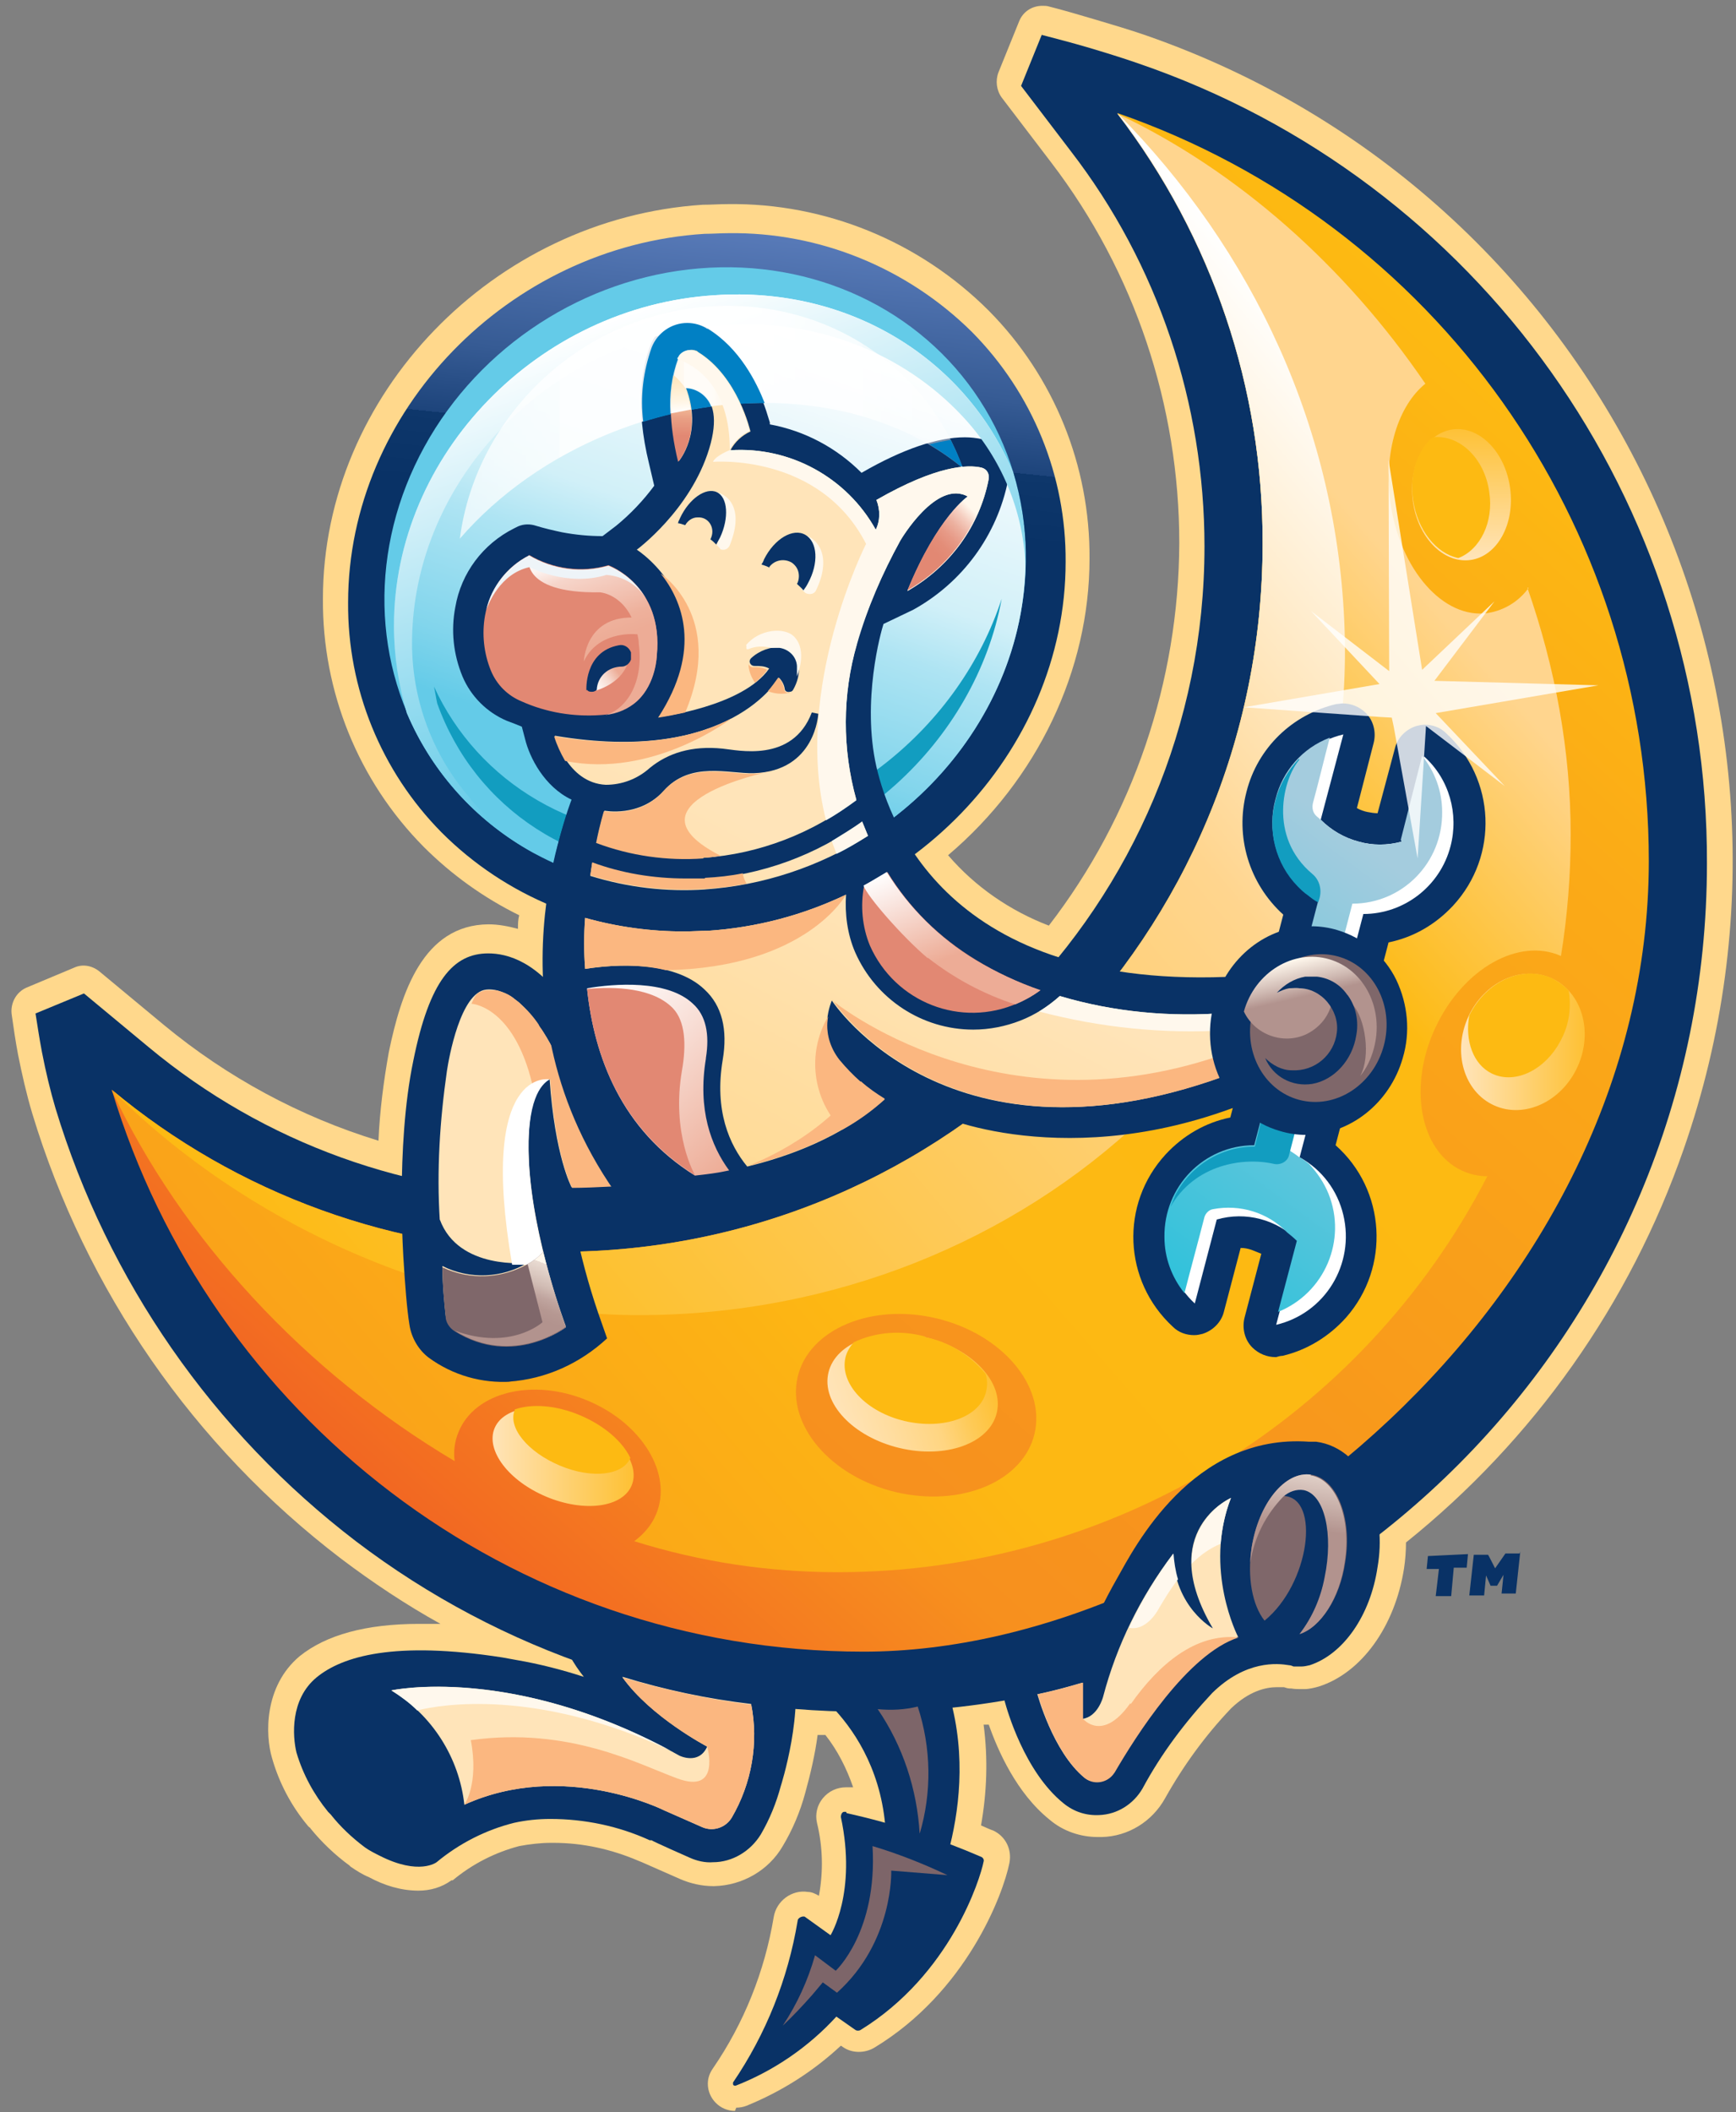 <?xml version="1.0" encoding="UTF-8"?>
<svg id="Layer_1" xmlns="http://www.w3.org/2000/svg" xmlns:xlink="http://www.w3.org/1999/xlink" version="1.1" viewBox="0 0 268.8 327">
  <rect x="0" y="0" width="268.8" height="327" fill="#808080" stroke="none"/>
  <!-- Generator: Adobe Illustrator 29.0.1, SVG Export Plug-In . SVG Version: 2.1.0 Build 192)  -->
  <defs>
    <style>
      .st0 {
        fill: #fbb780;
      }

      .st1 {
        fill: #129dc0;
      }

      .st2 {
        fill: url(#linear-gradient2);
      }

      .st3 {
        fill: url(#linear-gradient1);
      }

      .st4 {
        fill: url(#linear-gradient9);
      }

      .st5 {
        fill: url(#linear-gradient3);
      }

      .st6 {
        fill: url(#linear-gradient6);
      }

      .st7 {
        fill: url(#linear-gradient8);
      }

      .st8 {
        fill: url(#linear-gradient7);
      }

      .st9 {
        fill: url(#linear-gradient5);
      }

      .st10 {
        fill: url(#linear-gradient4);
      }

      .st11 {
        fill: #7d6569;
      }

      .st12 {
        fill: url(#linear-gradient18);
      }

      .st13 {
        fill: url(#linear-gradient13);
      }

      .st14 {
        fill: url(#linear-gradient12);
      }

      .st15 {
        fill: url(#linear-gradient15);
      }

      .st16 {
        fill: url(#linear-gradient16);
      }

      .st17 {
        fill: url(#linear-gradient11);
      }

      .st18 {
        fill: url(#linear-gradient10);
      }

      .st19 {
        fill: url(#linear-gradient17);
      }

      .st20 {
        fill: url(#linear-gradient14);
      }

      .st21 {
        fill: url(#linear-gradient19);
      }

      .st22 {
        fill: url(#linear-gradient23);
      }

      .st23 {
        fill: url(#linear-gradient22);
      }

      .st24 {
        fill: url(#linear-gradient24);
      }

      .st25 {
        fill: url(#linear-gradient25);
      }

      .st26 {
        fill: url(#linear-gradient21);
      }

      .st27 {
        fill: url(#linear-gradient20);
      }

      .st28 {
        fill: url(#linear-gradient27);
      }

      .st29 {
        fill: url(#linear-gradient26);
      }

      .st30 {
        fill: #7f676a;
      }

      .st31 {
        fill: #0180c4;
      }

      .st32 {
        fill: url(#linear-gradient);
      }

      .st33 {
        fill: #fff;
      }

      .st34 {
        fill: #e28873;
      }

      .st35 {
        fill: #fdba12;
      }

      .st36 {
        fill: url(#linear-gradient28);
        isolation: isolate;
        opacity: .8;
      }

      .st37 {
        fill: #093266;
      }

      .st38 {
        fill: #ffe4b9;
      }

      .st39 {
        fill: #eef4f8;
      }

      .st40 {
        fill: #fff8ed;
      }

      .st41 {
        fill: #ffd88c;
      }

      .st42 {
        fill: #64cbe8;
      }

      .st43 {
        fill: #edac96;
      }
    </style>
    <linearGradient id="linear-gradient" x1="77.7" y1="618.1" x2="78.7" y2="622.2" gradientTransform="translate(0 722) scale(1 -1)" gradientUnits="userSpaceOnUse">
      <stop offset="0" stop-color="#fff"/>
      <stop offset=".1" stop-color="#fdf5f2"/>
      <stop offset=".4" stop-color="#f7dad0"/>
      <stop offset=".7" stop-color="#edae98"/>
      <stop offset=".7" stop-color="#edac96"/>
    </linearGradient>
    <linearGradient id="linear-gradient1" x1="-42.1" y1="844.8" x2="-44" y2="853.7" gradientTransform="translate(-301.7 1145.9) rotate(36.3) scale(1.1 -1.2) skewX(-14.3)" gradientUnits="userSpaceOnUse">
      <stop offset="0" stop-color="#ffe4b9"/>
      <stop offset=".2" stop-color="#ffedd2"/>
      <stop offset=".5" stop-color="#fff7eb"/>
      <stop offset=".8" stop-color="#fffdfa"/>
      <stop offset="1" stop-color="#fff"/>
    </linearGradient>
    <linearGradient id="linear-gradient2" x1="59.4" y1="442.9" x2="58" y2="458.2" gradientTransform="translate(0 722) scale(1 -1)" gradientUnits="userSpaceOnUse">
      <stop offset=".6" stop-color="#b2938e"/>
      <stop offset=".9" stop-color="#f5ebe1"/>
      <stop offset="1" stop-color="#fff8ed"/>
    </linearGradient>
    <linearGradient id="linear-gradient3" x1="103.7" y1="577.7" x2="115.1" y2="686.1" gradientTransform="translate(0 722) scale(1 -1)" gradientUnits="userSpaceOnUse">
      <stop offset=".6" stop-color="#093266"/>
      <stop offset=".7" stop-color="#0e376b"/>
      <stop offset=".7" stop-color="#1d447b"/>
      <stop offset=".8" stop-color="#365b94"/>
      <stop offset="1" stop-color="#587ab8"/>
      <stop offset="1" stop-color="#6283c2"/>
    </linearGradient>
    <linearGradient id="linear-gradient4" x1="94.4" y1="585.3" x2="125.5" y2="675.4" gradientTransform="translate(0 722) scale(1 -1)" gradientUnits="userSpaceOnUse">
      <stop offset=".2" stop-color="#64cbe8"/>
      <stop offset=".3" stop-color="#82d5ec"/>
      <stop offset=".5" stop-color="#aee4f3"/>
      <stop offset=".6" stop-color="#d1f0f8"/>
      <stop offset=".8" stop-color="#ebf8fc"/>
      <stop offset=".9" stop-color="#fafdfe"/>
      <stop offset="1" stop-color="#fff"/>
    </linearGradient>
    <linearGradient id="linear-gradient5" x1="74.1" y1="478.2" x2="237.4" y2="659.5" gradientTransform="translate(0 722) scale(1 -1)" gradientUnits="userSpaceOnUse">
      <stop offset="0" stop-color="#f26722"/>
      <stop offset=".2" stop-color="#f7901e"/>
      <stop offset=".4" stop-color="#f8971c"/>
      <stop offset=".8" stop-color="#fbaa17"/>
      <stop offset="1" stop-color="#fdba12"/>
    </linearGradient>
    <linearGradient id="linear-gradient6" x1="226.3" y1="560.7" x2="245.3" y2="560.7" gradientTransform="translate(-372.3 178.2) rotate(65.6) scale(1 -1)" gradientUnits="userSpaceOnUse">
      <stop offset="0" stop-color="#ffe4b9"/>
      <stop offset="1" stop-color="#fec135"/>
    </linearGradient>
    <linearGradient id="linear-gradient7" x1="226.2" y1="635.4" x2="226.5" y2="655.8" gradientTransform="translate(-84.9 685.6) rotate(7.7) scale(1 -1)" xlink:href="#linear-gradient6"/>
    <linearGradient id="linear-gradient8" x1="76.3" y1="496.6" x2="98.2" y2="496.6" gradientTransform="translate(-404.6 336.3) rotate(67.3) scale(1 -1)" xlink:href="#linear-gradient6"/>
    <linearGradient id="linear-gradient9" x1="44.8" y1="480.4" x2="219" y2="631.8" gradientTransform="translate(0 722) scale(1 -1)" gradientUnits="userSpaceOnUse">
      <stop offset="0" stop-color="#f7901e"/>
      <stop offset=".1" stop-color="#faa319"/>
      <stop offset=".3" stop-color="#fcb015"/>
      <stop offset=".4" stop-color="#fdb813"/>
      <stop offset=".8" stop-color="#fdba12"/>
      <stop offset="1" stop-color="#ffd58e"/>
    </linearGradient>
    <linearGradient id="linear-gradient10" x1="46.4" y1="518.6" x2="212.6" y2="658.1" gradientTransform="translate(0 722) scale(1 -1)" gradientUnits="userSpaceOnUse">
      <stop offset="0" stop-color="#fdba12"/>
      <stop offset=".1" stop-color="#fdbe23"/>
      <stop offset=".7" stop-color="#ffd58e"/>
      <stop offset="1" stop-color="#fff"/>
    </linearGradient>
    <linearGradient id="linear-gradient11" x1="129.6" y1="502.6" x2="152.8" y2="510.5" gradientTransform="translate(-384.3 196) rotate(76.5) scale(1 -1)" gradientUnits="userSpaceOnUse">
      <stop offset="0" stop-color="#ffe4b9"/>
      <stop offset=".1" stop-color="#ffe2b2"/>
      <stop offset=".3" stop-color="#ffdda0"/>
      <stop offset=".6" stop-color="#ffd581"/>
      <stop offset=".8" stop-color="#feca57"/>
      <stop offset="1" stop-color="#fec135"/>
    </linearGradient>
    <linearGradient id="linear-gradient12" x1="95.3" y1="673" x2="119.7" y2="602.2" gradientTransform="translate(0 722) scale(1 -1)" gradientUnits="userSpaceOnUse">
      <stop offset="0" stop-color="#fff"/>
      <stop offset=".9" stop-color="#64cbe8"/>
    </linearGradient>
    <linearGradient id="linear-gradient13" x1="71.1" y1="656.7" x2="149.1" y2="656.7" gradientTransform="translate(0 722) scale(1 -1)" gradientUnits="userSpaceOnUse">
      <stop offset="0" stop-color="#fff" stop-opacity=".6"/>
      <stop offset="0" stop-color="#fff" stop-opacity=".7"/>
      <stop offset=".2" stop-color="#fff" stop-opacity=".8"/>
      <stop offset=".2" stop-color="#fff" stop-opacity=".9"/>
      <stop offset=".3" stop-color="#fff" stop-opacity=".9"/>
      <stop offset=".5" stop-color="#fff" stop-opacity=".9"/>
      <stop offset=".6" stop-color="#fff" stop-opacity=".9"/>
      <stop offset=".7" stop-color="#fff" stop-opacity=".8"/>
      <stop offset=".8" stop-color="#fff" stop-opacity=".8"/>
      <stop offset=".8" stop-color="#fff" stop-opacity=".7"/>
      <stop offset=".9" stop-color="#fff" stop-opacity=".5"/>
      <stop offset="1" stop-color="#fff" stop-opacity=".4"/>
      <stop offset="1" stop-color="#fff" stop-opacity=".3"/>
    </linearGradient>
    <linearGradient id="linear-gradient14" x1="97" y1="515" x2="149.9" y2="614.4" gradientTransform="translate(0 722) scale(1 -1)" gradientUnits="userSpaceOnUse">
      <stop offset=".2" stop-color="#ffda92"/>
      <stop offset=".4" stop-color="#ffdd9f"/>
      <stop offset=".7" stop-color="#ffe4b9"/>
    </linearGradient>
    <linearGradient id="linear-gradient15" x1="103.8" y1="662.9" x2="114.6" y2="662.9" xlink:href="#linear-gradient13"/>
    <linearGradient id="linear-gradient16" x1="148.7" y1="649.6" y2="649.6" xlink:href="#linear-gradient13"/>
    <linearGradient id="linear-gradient17" x1="115.7" y1="543.6" x2="91.5" y2="569.6" gradientTransform="translate(0 722) scale(1 -1)" gradientUnits="userSpaceOnUse">
      <stop offset="0" stop-color="#edac96"/>
      <stop offset=".8" stop-color="#fcf1ee"/>
      <stop offset="1" stop-color="#fff"/>
    </linearGradient>
    <linearGradient id="linear-gradient18" x1="91.8" y1="615.8" x2="96.9" y2="619.4" xlink:href="#linear-gradient"/>
    <linearGradient id="linear-gradient19" x1="152.4" y1="564.5" x2="142.5" y2="589.1" gradientTransform="translate(0 722) scale(1 -1)" gradientUnits="userSpaceOnUse">
      <stop offset=".4" stop-color="#edac96"/>
      <stop offset=".9" stop-color="#fcf1ee"/>
      <stop offset="1" stop-color="#fff"/>
    </linearGradient>
    <linearGradient id="linear-gradient20" x1="97.7" y1="612.6" x2="88.8" y2="638.4" gradientTransform="translate(0 722) scale(1 -1)" gradientUnits="userSpaceOnUse">
      <stop offset=".4" stop-color="#edac96"/>
      <stop offset=".5" stop-color="#eeb19c"/>
      <stop offset=".6" stop-color="#f1bead"/>
      <stop offset=".8" stop-color="#f6d5ca"/>
      <stop offset=".9" stop-color="#fdf4f1"/>
      <stop offset="1" stop-color="#fff"/>
    </linearGradient>
    <linearGradient id="linear-gradient21" x1="200.2" y1="475.7" x2="204.1" y2="500" gradientTransform="translate(0 722) scale(1 -1)" gradientUnits="userSpaceOnUse">
      <stop offset=".4" stop-color="#b2938e"/>
      <stop offset=".9" stop-color="#f6ece2"/>
      <stop offset=".9" stop-color="#fff8ed"/>
    </linearGradient>
    <linearGradient id="linear-gradient22" x1="169.6" y1="519.3" x2="218.5" y2="585.7" gradientTransform="translate(0 722) scale(1 -1)" gradientUnits="userSpaceOnUse">
      <stop offset="0" stop-color="#1fc0da"/>
      <stop offset=".5" stop-color="#63c6dc"/>
      <stop offset="1" stop-color="#a4ccde"/>
    </linearGradient>
    <linearGradient id="linear-gradient23" x1="205.4" y1="554.2" x2="200.9" y2="573.6" gradientTransform="translate(0 722) scale(1 -1)" gradientUnits="userSpaceOnUse">
      <stop offset=".7" stop-color="#b2938e"/>
      <stop offset=".8" stop-color="#ceb8b1"/>
      <stop offset="1" stop-color="#fff8ed"/>
    </linearGradient>
    <linearGradient id="linear-gradient24" x1="105.3" y1="650.5" x2="105.6" y2="663.9" gradientTransform="translate(0 722) scale(1 -1)" gradientUnits="userSpaceOnUse">
      <stop offset=".3" stop-color="#e28873"/>
      <stop offset=".5" stop-color="#e99f84"/>
      <stop offset=".8" stop-color="#fcdab1"/>
      <stop offset=".8" stop-color="#ffe4b9"/>
    </linearGradient>
    <linearGradient id="linear-gradient25" x1="104.9" y1="664" x2="105.4" y2="658.1" gradientTransform="translate(0 722) scale(1 -1)" gradientUnits="userSpaceOnUse">
      <stop offset="0" stop-color="#ffe4b9"/>
      <stop offset=".2" stop-color="#ffe9c5"/>
      <stop offset=".7" stop-color="#fff5e4"/>
      <stop offset="1" stop-color="#fff"/>
    </linearGradient>
    <linearGradient id="linear-gradient26" x1="139.5" y1="631.6" x2="152" y2="644.1" gradientTransform="translate(0 722) scale(1 -1)" gradientUnits="userSpaceOnUse">
      <stop offset=".4" stop-color="#e28873"/>
      <stop offset=".5" stop-color="#e38d78"/>
      <stop offset=".6" stop-color="#e79a87"/>
      <stop offset=".7" stop-color="#ecb09f"/>
      <stop offset=".8" stop-color="#f5cfc1"/>
      <stop offset=".9" stop-color="#fff7ec"/>
      <stop offset=".9" stop-color="#fff8ed"/>
    </linearGradient>
    <linearGradient id="linear-gradient27" x1="77.7" y1="512.8" x2="83.7" y2="528.4" gradientTransform="translate(0 722) scale(1 -1)" gradientUnits="userSpaceOnUse">
      <stop offset=".4" stop-color="#b2938e"/>
      <stop offset=".5" stop-color="#b69892"/>
      <stop offset=".6" stop-color="#c0a59f"/>
      <stop offset=".7" stop-color="#d1bcb4"/>
      <stop offset=".9" stop-color="#e9dbd2"/>
      <stop offset=".9" stop-color="#fff8ed"/>
    </linearGradient>
    <linearGradient id="linear-gradient28" x1="257.2" y1="885.4" x2="282" y2="919.5" gradientTransform="translate(-215.6 957.7) rotate(10.2) scale(1 -1)" gradientUnits="userSpaceOnUse">
      <stop offset=".3" stop-color="#fff"/>
      <stop offset="1" stop-color="#fff"/>
    </linearGradient>
  </defs>
  <path class="st32" d="M76.7,99.5s0,2.5,2.6,4.8c0,0,2.9-4.3-2.6-4.8Z"/>
  <path class="st37" d="M80.5,104.5s2.2-5.5-1.7-7.3c-.7-.2-1.5,0-1.8.7-.2.3-.3.7-.3,1.1-.1.6.2,1.1.8,1.3.9.2,2.6,1,1.9,4.1,0,.2.3.3.5.4.2,0,.5,0,.7-.2Z"/>
  <path class="st43" d="M82.4,101.8s.5-5.8-4.4-6.6c0-.6.1-1.2.5-1.7.4-.3,1-.4,1.4-.1,1.3.8,3.9,3,2.4,8.4Z"/>
  <path class="st30" d="M54.1,269c.6-1,2.7-1,5,0,.7.3,4.8,2.6,7.9,9.2-.4-3-1.6-5.9-3.5-8.3-4-5.2-9.4-6.9-11.6-5s-1,7.3,2.9,12.2c0,0,.1.1.2.2l.2.3c3.1,3.9,7.3,6.1,8.5,5.1,1.4-1.2-.7-5.9-3.9-9.6-1.5-1.8-3.4-3.2-5.7-4Z"/>
  <path class="st0" d="M78.7,173.5s-2.5-8.4,3.1-11.4l3.3,4.9c-2.2,2-4.4,4.2-6.4,6.5Z"/>
  <ellipse class="st3" cx="76.9" cy="158.9" rx="3.4" ry="6" transform="translate(-65.4 54.4) rotate(-27.9)"/>
  <path class="st2" d="M63.5,269.9c-4-5.2-9.4-6.9-11.6-5s-1,7.3,2.9,12.2c0,0,.1.1.2.2l.2.3c.5.6,1.1,1.2,1.6,1.8-4.8-8.6-2.7-10.3-2.7-10.3.6-1,2.7-1,5,0,.7.3,4.8,2.6,7.9,9.2-.4-3-1.6-5.9-3.5-8.3Z"/>
  <g>
    <path class="st41" d="M113.8,326.8c-2.3,0-4.2-1.9-4.2-4.2,0-.9.3-1.7.8-2.4,4.8-7,8-15,9.4-23.4.4-2.5,2.8-4.3,5.3-3.9.6,0,1.2.3,1.7.6.7-3.8.6-7.6-.3-11.3-.3-1.3,0-2.7.9-3.8.9-1.1,2.2-1.7,3.6-1.7.3,0,.6,0,.9,0h.2c-1-2.9-2.4-5.7-4.3-8.1h-1.2c-.4,3-1.1,6-1.9,8.9h0c-.8,3-2,5.8-3.5,8.3-2.2,3.8-6.3,6.1-10.6,6.2h-.2c-1.7,0-3.5-.4-5.1-1.1l-5.9-2.6-.5-.2h0c-4.2-1.8-8.6-2.8-13.2-2.8h-.4c-1.6,0-3.3.2-4.9.5-3.8,1-7.3,2.8-10.3,5.3h-.2c-1.5,1.1-3.3,1.6-5.1,1.6-2.7,0-5.3-.8-7.7-2.1-1-.4-1.9-1-2.8-1.6l-.2-.2c-2.2-1.6-4.3-3.6-6-5.7,0,0-.1-.2-.2-.2l-.2-.2c-2.6-3.1-4.5-6.7-5.6-10.6-1-3.4-1.3-11,4.3-15.7,4.1-3.3,10.3-5,18.5-5s2.1,0,3.3,0c-5.4-3-10.5-6.4-15.4-10.1-22.8-17.4-39.5-41.5-47.8-68.9-.9-3-1.6-6.1-2.2-9.1-.4-2.1-.7-4.2-1-6.3-.2-1.7.7-3.4,2.3-4.1l7.4-3.1c1.3-.6,2.8-.3,3.9.6l10,8.3c9.8,8.1,21.1,14.2,33.2,17.9.2-4.6.8-9.2,1.6-13.7,1.9-9.2,5.3-19.7,15.4-19.8,1.6,0,3.1.3,4.6.7,0-.7,0-1.4.2-2.1-5.5-2.7-10.5-6.3-14.8-10.6-10.1-10.2-15.7-24-15.6-38.4,0-31.6,26.4-58.9,58.8-61,1.3,0,2.6-.1,3.9-.1,15.1-.2,29.7,5.8,40.4,16.5,10.1,10.2,15.7,24,15.6,38.4,0,17.3-8.1,34.2-21.9,45.9,4.2,4.9,9.6,8.6,15.6,10.9,13.1-17,20.1-37.8,20.2-59.2,0-21.3-6.9-42-19.8-58.9l-7.7-10.1c-.8-1.1-1-2.6-.5-3.9l3.2-7.9c.6-1.5,2-2.4,3.6-2.4.3,0,.7,0,1,.1,2.4.6,4.7,1.3,7.1,2,2.7.8,5.4,1.6,8,2.5,70.6,24.6,107.8,101.8,83.2,172.4-8.3,23.9-23.2,45-43,60.9,0,1.3-.1,2.7-.3,4-1.4,9-6.6,16.2-13.2,18.3-.7.2-1.5.4-2.3.4h-.4c-.5,0-1,0-1.6-.1h-.2c-.3,0-.6-.1-.9-.2-.4,0-.7,0-1.1,0-1.7,0-4.3.6-7.1,3.3-4,4.2-7.4,8.9-10.2,13.9-2,3.6-5.7,5.9-9.8,6h-.6c-2.7,0-5.4-.9-7.5-2.7-5.1-4.1-8-10.7-9.4-14.7h-.8c.7,5.3.5,10.5-.4,15.6.7.3,1.3.6,1.9.8,1.9.9,2.9,2.9,2.5,5-1,5-6.7,20-20.9,28.6-1.5.9-3.5.9-4.9-.1l-.3-.2c-4.3,4-9.2,7.1-14.6,9.3-.5.2-1.1.3-1.6.3Z"/>
    <path class="st37" d="M133.7,265c-28.4,0-56-9.2-78.6-26.4-22.1-16.9-38.4-40.3-46.5-67-.8-2.7-1.5-5.6-2.1-8.7-.4-2.1-.7-4.1-1-6l7.5-3.1,10,8.3c17.9,14.9,40.4,23,63.6,23,55.1,0,99.9-45.1,99.9-100.5,0-22.1-7.2-43.7-20.7-61.2l-7.7-10.1,3.2-7.9c2.3.6,4.6,1.2,7,1.9,2.7.8,5.3,1.6,7.9,2.5,52.9,18.1,88.3,68,88.1,123.9,0,72.4-58.6,131.4-130.6,131.4Z"/>
    <path class="st37" d="M133.7,262.3c-27.8,0-54.8-9-76.9-25.9-21.7-16.5-37.6-39.5-45.5-65.6-.8-2.8-1.5-5.6-2-8.5-.2-1.2-.5-2.5-.6-3.8l4-1.6,8.7,7.2c18.4,15.3,41.5,23.6,65.3,23.6,56.6,0,102.6-46.3,102.6-103.3,0-22.7-7.4-44.9-21.2-62.9l-6.8-8.8,1.7-4.1c1.5.4,3,.8,4.6,1.3,2.7.8,5.3,1.6,7.8,2.4,51.8,17.8,86.4,66.6,86.2,121.3,0,71-57.3,128.7-127.8,128.7Z"/>
    <path class="st5" d="M106,144.2c-14.1.2-27.7-5.4-37.6-15.3-9.4-9.5-14.6-22.3-14.5-35.6,0-29.6,24.8-55.2,55.2-57.1,1.2,0,2.5-.1,3.7-.1,14.1-.2,27.7,5.4,37.7,15.3,9.4,9.5,14.6,22.3,14.5,35.6,0,29.6-24.8,55.2-55.2,57.1-1.2,0-2.5.1-3.7.1Z"/>
    <ellipse class="st42" cx="109.2" cy="89.6" rx="50.7" ry="47.1" transform="translate(-31.2 73.9) rotate(-33)"/>
    <path class="st10" d="M109.1,137.7c27.4-1.8,49.7-24.7,49.7-51.2,0-4.6-.7-9.1-2-13.5-7.3-17.3-25.1-28.7-46.1-27.3-27.4,1.7-49.7,24.7-49.7,51.2,0,4.6.7,9.2,2,13.5,7.3,17.3,25.1,28.7,46,27.3Z"/>
    <path class="st1" d="M108.1,129.5c-18.6,1.2-34.1-8.4-40.9-23.2.2.9.3,1.7.5,2.6,5.8,16.2,21.5,26.9,40.6,25.7,22.9-1.5,42.7-19.7,46.8-41.9-6.5,19.9-25.4,35.4-47,36.8Z"/>
    <path class="st9" d="M173,17.5c14.7,19.2,22.6,42.6,22.5,66.7,0,60.5-48.7,109.6-108.9,109.6-25.3,0-49.9-8.9-69.3-25.1,15.1,50.3,61.5,87,116.4,87s121.6-54.8,121.6-122.4c0-52.2-33-98.7-82.3-115.8Z"/>
    <ellipse class="st6" cx="235.8" cy="161.3" rx="10.8" ry="9.3" transform="translate(-8.5 309.4) rotate(-65.6)"/>
    <path class="st35" d="M240.4,151.5c-4.6-2.2-10.3.4-12.9,5.7-.7,3.9.6,7.6,3.5,9,3.7,1.8,8.6-.7,10.9-5.6,1.1-2.2,1.4-4.8,1-7.2-.7-.8-1.6-1.4-2.5-1.9Z"/>
    <ellipse class="st8" cx="226.3" cy="76.4" rx="7.6" ry="10.2" transform="translate(-8.2 31.2) rotate(-7.7)"/>
    <path class="st35" d="M221.8,67.7c-2.3,2-3.6,5.7-3,9.7.7,4.7,3.6,8.3,7,9,3.4-1.3,5.5-5.6,4.8-10.2-.7-5.2-4.6-9-8.8-8.5Z"/>
    <ellipse class="st7" cx="87.2" cy="225.4" rx="6.7" ry="11.5" transform="translate(-154.4 219) rotate(-67.3)"/>
    <path class="st35" d="M97.6,225.7c-1.2-2.5-4-5-7.8-6.6s-7.5-1.8-10.1-.9c0,0,0,0,0,.1-1.1,2.7,2,6.5,7,8.6s9.8,1.5,10.9-1.2c0,0,0,0,0,0Z"/>
    <path class="st4" d="M236.7,91c-1.5,2.1-3.8,3.5-6.3,3.9-6.9,1-13.6-6.7-15.1-17-1.1-7.9,1.2-15.1,5.4-18.5-12.4-18.2-29.1-33-47.7-41.8,14.7,19.2,22.6,42.6,22.5,66.7,0,60.5-48.7,109.6-108.9,109.6-25.3,0-49.9-8.9-69.3-25.1,10.8,23,30,43.7,53.1,57.4-.2-1.5,0-3.1.6-4.5,2.5-6.2,11.5-8.4,19.9-4.9,8.5,3.5,13.3,11.4,10.7,17.6-.7,1.7-1.9,3.1-3.4,4.2,10.2,3.2,20.8,4.8,31.5,4.8,42.4,0,81.2-23.7,100.6-61.3-1.4,0-2.7-.3-4-.9-6.5-3.1-8.3-13.1-4-22.2s12.9-13.9,19.4-11c1-6.2,1.5-12.5,1.5-18.8,0-13-2.4-25.9-6.7-38.2ZM160.2,221.9c-1.7,7.4-11.3,11.5-21.5,9.1-10.1-2.4-16.9-10.4-15.2-17.8s11.4-11.5,21.5-9.1,16.9,10.4,15.2,17.8h0Z"/>
    <path class="st18" d="M208.2,97.6c-1-31-14.2-58.9-35.2-80.1,14.7,19.2,22.6,42.6,22.5,66.7,0,60.5-48.7,109.6-108.9,109.6-25.3,0-49.9-8.9-69.3-25.1,20.5,20.6,51.4,34.9,81.6,34.9,60.4,0,111.2-45.9,109.3-106Z"/>
    <ellipse class="st17" cx="141.2" cy="215.5" rx="8.8" ry="13.4" transform="translate(-101.2 302.6) rotate(-76.5)"/>
    <path class="st35" d="M143.2,206.9c-3.7-1-7.6-.7-11,.9-.6.7-1.1,1.5-1.3,2.4-.9,4,3.2,8.4,9.2,9.8s11.7-.6,12.6-4.6c.2-.9.2-1.8-.1-2.7-2.4-2.9-5.7-5-9.4-5.7Z"/>
    <path class="st37" d="M195.8,166.7l-1.5-3c-.5-1-1.6-4.1-1.2-6.6l1-5.2h-.3l.3-.9c-46.8,3.5-56.3-23.3-58.4-32.3-2.3-10.2.7-20.9,1.1-22.1l4.6-2.2c7.6-4.2,13-11.5,14.7-20.1.6-2.8-1.2-5.6-4-6.3-.9-.2-1.8-.3-2.7-.3-4.2,0-9.6,1.8-16,5.5-3.9-3.9-8.8-6.5-14.2-7.5v-.3c-.2-.4-2.3-9.9-9.6-14.6-.6-.4-1.3-.7-2.1-.9-2.9-.7-5.8.9-6.8,3.6-1.3,3.4-2.4,9.3-.2,18.3l.8,3.4c-1.7,2.3-3.7,4.4-5.9,6.2l-2.1,1.6c-2.1,0-4.2-.2-6.3-.6-1.4-.3-2.7-.6-4-1-.9-.3-1.9-.3-2.8.1l-.6.3c-4.8,2.4-8.2,6.9-9.1,12.2-.7,3.6-.3,7.3,1.1,10.7,1.3,3.1,3.8,5.6,6.9,6.9.8.3,1.6.6,2.3.9l.5,1.9c.7,2.9,3,7.4,7.2,9.4h0s-15.7,39.5,13.3,62.6l3.6-1.5.8.5h1.3c0,0,.5,0,1.2-.2l5.7-.7v-.2c-.1,0,1.7-.4,1.7-.4,6.5-1.6,15.7-4.8,22.9-11.3l2.8-2.5c1.7.8,3.5,1.5,5.2,2.1-.8,0-1.7,0-2.5-.1-1.2,0,18.9,9.5,46.2-.5,2.2-.8,5.6.3,7.9-.8l-2.8-4Z"/>
    <path class="st14" d="M72.9,123.7c-5.9-6.7-9.1-15.3-9.1-24.1h0c0-25.6,21.7-47.6,48.3-49.3,15.3-1,28.9,5,37.8,15.1,5.5,6.3,8.7,14.3,8.9,22.7h0c0-.5,0-1,0-1.6,0-4.6-.7-9.1-2-13.5-7.3-17.3-25.1-28.7-46.1-27.3-27.4,1.7-49.7,24.7-49.7,51.2,0,4.6.7,9.2,2,13.5,4,9.4,11.2,17.2,20.3,22-3.9-2.3-7.4-5.2-10.4-8.6Z"/>
    <path class="st13" d="M123.4,62.6c10.4.9,19.2,4.5,25.7,9.9-5.5-15.5-20.7-26-38.5-25.1-20.3,1-36.9,16.7-39.4,36,12-13.9,32.3-22.6,52.3-20.8Z"/>
    <path class="st31" d="M109.5,50.9c-.9-.6-2-.9-3.1-.9-2.4,0-4.6,1.5-5.5,3.8-1.3,3.7-1.8,7.6-1.3,11.5,6.1-1.9,12.4-2.9,18.8-2.9-1.3-3.3-3.9-8.5-8.8-11.5Z"/>
    <path class="st31" d="M149.1,72.5c-.5-1.5-1.2-3-1.9-4.4-1.1.2-2.2.4-3.3.7,1.8,1.1,3.6,2.3,5.2,3.7Z"/>
    <path class="st34" d="M81.9,85.9c3.7,2.2,8.2,2.8,12.3,1.6,0,0,8.5,3,7.5,13.9,0,0-.1,4.3-3,7-1.6,1.4-3.6,2.2-5.7,2.3-4.2.3-8.4-.4-12.2-2.1-2.2-.9-3.9-2.6-4.8-4.8-1.1-2.7-1.4-5.7-.9-8.5.7-4,3.2-7.5,6.8-9.3Z"/>
    <path class="st34" d="M137.4,135c-1.2.7-2.3,1.4-3.6,2.1-.6,3.1-.3,6.4.9,9.3,3.9,8.8,14.1,12.8,22.9,8.9,1.2-.5,2.4-1.2,3.5-2-3.5-1.2-6.9-2.8-10-4.7-5.6-3.4-10.3-8-13.7-13.6Z"/>
    <path class="st20" d="M132.7,99.6c-2.3,7.9-2.3,16.3-.1,24.2-6.8,5.2-15,8.4-23.6,9-5.7.4-11.3-.4-16.6-2.4.6-3.1,1.2-4.9,1.2-4.9,0,0,5.4,1.1,9.2-3.1,4.1-4.6,10-2.6,13.9-2.7,9.6-.3,10-9.2,10-9.2l-1-.2c-3,7.9-11.6,5.8-13.8,5.6-4.8-.5-8.5.7-11.3,3-1.9,1.7-4.3,2.6-6.8,2.6-6-.3-7.9-7.6-7.9-7.6,27.2,4.6,34.7-9,34.7-9,.5.5.8,1.1.9,1.7,0,.4.4.6.8.5.2,0,.4-.1.5-.3.7-1.2,1-2.5.9-3.8-.1-1.4-1.3-2.6-2.7-2.8-1.7-.1-3.4.5-4.7,1.7-.3.3-.3.7,0,1,.1.1.3.2.5.2.8,0,1.6,0,2.3.4-4.1,5.9-17,7.5-17,7.5,10.9-16.8-3.5-25.9-3.5-25.9,0,0,8.3-6.1,11.2-15.6s-3.6-9.5-3.6-9.5c2.7,7-1.1,11.4-1.1,11.4-2-8.3-1-13.4,0-15.9.4-1.1,1.7-1.6,2.7-1.2.1,0,.2.1.3.2,6.2,3.8,8.1,12.3,8.1,12.3-1.3.6-2.4,1.6-3.1,2.9,9.2-.6,18,4.2,22.5,12.3.7-1.4.7-3.1.1-4.6,9.4-5.4,14.2-5.5,16.3-5,.7.2,1.2.9,1.1,1.7-1.4,7.4-6.1,13.7-12.6,17.4,4.7-11.5,9.4-14.6,9.4-14.6-4.9-2.8-10.5,6.8-10.5,6.8-2.8,5.1-5.1,10.4-6.8,16ZM191.5,165.8s-2.3-4.7-1.5-9c-8.7.7-17.5-.1-25.9-2.6-1.8,1.6-3.8,2.9-6.1,3.8-2.3.9-4.8,1.4-7.3,1.4-7.9,0-15.1-4.7-18.3-12-1.2-2.8-1.6-5.9-1.4-8.9-6.7,3.2-13.9,5.1-21.4,5.6-1.2,0-2.5.1-3.7.1-5.2,0-10.3-.7-15.3-2.1-.2,2.6-.2,5.3,0,7.9,4.5-.7,13.7-1.4,18.5,3.2,2.7,2.5,3.6,6.2,2.8,10.9-1.3,7.8,1,13.1,3.8,16.5,6.2-1.5,14.7-4.5,21.2-10.4-2.7-1.6-5-3.7-7-6.1-3.4-4.1-1.1-9.2-1.1-9.2,0,0,18.2,28.1,62.6,11ZM109.1,137.7c9-.6,17.7-3.5,25.3-8.3-.3-.7-.6-1.5-.9-2.2-7.1,5.2-15.6,8.3-24.4,8.9-1,0-1.9,0-2.9,0-5,0-9.9-.8-14.5-2.5-.1.6-.2,1.3-.3,2,5.8,1.8,11.8,2.5,17.8,2.1Z"/>
    <path class="st15" d="M106.1,60.1c1.8,0,3.4,1.2,4,2.8,1.5-.2,3-.3,4.5-.4-1.4-3.2-3.6-6-6.5-7.9-1-.6-2.3-.3-2.9.6,0,.1-.1.2-.2.3-1,2.7-1.4,5.6-1.2,8.5,1-.3,2.1-.5,3.1-.7-.1-1.1-.4-2.3-.8-3.3Z"/>
    <path class="st16" d="M149.1,72.5c0,0,0-.2-.1-.3h-.2l.3.3Z"/>
    <path class="st19" d="M109.3,163.8c.6-3.7,0-6.6-2-8.4-4-3.8-12.3-3.1-16.4-2.4,1.1,10.6,5.3,21.9,16.7,29,1.8-.2,3.5-.4,5.3-.8-2.8-3.8-4.9-9.4-3.6-17.3Z"/>
    <path class="st34" d="M90.9,153.1c1.1,10.5,5.3,21.7,16.7,28.8,0,0-3.7-6.3-2-16.2.7-4,.5-7.6-1.4-9.6-3.1-3.2-9-3.4-13.3-3Z"/>
    <path class="st12" d="M92.3,106.9s3.7-1,4.8-4c0,0-4.5-1.8-4.8,4Z"/>
    <path class="st37" d="M90.8,106.9s-.4-6,5-7c.8-.2,1.6.3,1.9,1.1,0,.4,0,.8,0,1.1-.2.6-.8,1.1-1.4,1.1-2.1,0-3.8,1.5-3.9,3.6-.2.2-.5.3-.7.3-.3,0-.6,0-.8-.3Z"/>
    <path class="st37" d="M212.4,230.8c-1.7-4.3-4.8-7.1-8.6-7.6-.2,0-.5,0-.7,0h-.4c-18.1-1.3-27.1,16.5-29.7,21.1h0c-2,3.5-3.8,7.2-5.2,11h-.6c-.5,0-1,.1-1.5.3-1.9.7-3.8,1.2-5.8,1.5-1.5.2-2.8,1-3.6,2.2-.8,1.2-1.1,2.8-.7,4.2.3,1.1,3,10.8,9.1,15.7,1.6,1.3,3.5,1.9,5.5,1.8h0c2.8-.1,5.3-1.7,6.7-4.1,2.9-5.4,6.6-10.3,10.8-14.8,5.2-5.1,10.1-4.6,11.9-4.3.2,0,.5.1.7.2h0c.4,0,.8,0,1.2,0,.4,0,.9-.1,1.3-.2,5.2-1.7,9.4-7.7,10.5-15.2.7-4,.3-8-1.1-11.8Z"/>
    <path class="st37" d="M122.5,257l-21.9-1.7c-1.4-.4-2.3-.7-2.3-.7-.6-.2-1.1-.3-1.7-.3-.7,0-1.5.2-2.1.5l-7.8-2c.8,2.5,2.1,4.8,3.7,6.8-3.4-1.1-6.9-2-10.4-2.6h0l-2.2-.4h0c-16.7-2.6-24.8-.2-28.8,3.1-4.1,3.4-3.7,9.1-3.1,11.6,1,3.4,2.7,6.5,4.9,9.2l.2.2.2.2c1.5,1.9,3.3,3.6,5.3,5.1h0c.7.5,1.5.9,2.3,1.3,6.1,3.1,8.8,1,8.8,1,3.5-2.9,7.6-5,12-6.1,1.8-.4,3.7-.6,5.6-.6,5.3,0,10.6,1.1,15.4,3.3h.3c0,.1,5.9,2.7,5.9,2.7,1.1.5,2.4.8,3.6.7,3,0,5.8-1.7,7.4-4.3,1.4-2.4,2.4-4.9,3.1-7.5h0s3.8-11.8,1.7-19.6Z"/>
    <path class="st38" d="M160.6,262.2s2.4,9,7.3,13c1.3,1,3.2.8,4.3-.5.1-.1.2-.3.3-.4,3.2-5.5,11.3-18.4,19.2-20.9,0,0-5.4-10.4-1.1-21.5,0,0-11.7,5.1-2.8,20.2,0,0-5.9-3.2-6.2-11.5-5,6.6-8.7,14.1-10.8,22.1,0,0-.8,3.1-3.2,3.4v-5.6c-.1,0-3.2,1-7,1.8Z"/>
    <path class="st30" d="M203,228.3c-4-.6-8.1,4.4-9.2,11.3-.7,4.6.1,8.9,2,11.3,7-5.7,8.7-19,3-19.3.9-.8,2.1-1.2,3.2-1,3.2.7,4.6,6.8,3.2,13.5-.6,3.2-1.9,6.2-3.9,8.8,3.2-1,6.2-5.5,7-11.1,1.1-6.8-1.3-12.9-5.3-13.5Z"/>
    <path class="st38" d="M96.4,259.6c6.5,2,13.1,3.4,19.9,4.2,1.2,6,.1,12.3-3,17.6-.9,1.5-2.8,2.2-4.5,1.5l-5.9-2.6s-15.6-7.9-31-.9c-.8-7.3-5-13.9-11.3-17.7,0,0,19-4.2,44.6,10.1,0,0,3,1.5,4.3-1.4,0,0-8.7-4.6-13.1-10.7Z"/>
    <path class="st40" d="M110.6,76.1c2.6.5,4.5,3.1,2.4,8.3-.2.5-.7.8-1.2.7-.2,0-.3-.1-.4-.3l-.4-.4s2.2-7.4-.3-8.2Z"/>
    <path class="st40" d="M124.3,82.7c2.6.7,4.5,3.7,2,8.8-.3.5-1,.6-1.6.3,0,0,0,0,0,0l-.5-.5s2.7-7.6.1-8.6Z"/>
    <path class="st37" d="M119.1,87.8c.8-1.1,2.3-1.4,3.5-.7.7.5,1.1,1.2,1.1,2.1,0,.4-.1.9-.3,1.2.3.3.7.6,1,1,.3-.4.5-.7.7-1.1,1.7-3.1,1.5-6.4-.4-7.5s-4.8.6-6.4,3.8c-.1.3-.2.5-.4.8.4.1.9.3,1.3.5Z"/>
    <path class="st37" d="M105,81c0-.3.2-.5.3-.8,1.4-3,4-4.8,5.7-4s1.9,4,.5,7c-.2.4-.4.7-.6,1.1-.3-.3-.6-.6-.9-.8.2-.4.3-.8.3-1.2,0-1.2-.9-2.2-2.1-2.2,0,0-.1,0-.2,0-.8,0-1.5.5-1.9,1.2-.4-.1-.8-.3-1.2-.3Z"/>
    <path class="st0" d="M113.3,111.2c-5.3,2.8-13.9,5-27.5,2.8.4,1.3,1,2.6,1.7,3.8,13.6,2.8,25.8-6.6,25.8-6.6Z"/>
    <path class="st0" d="M101.9,111.1c1.4-.2,2.8-.5,4.2-.8h0c6.3-14.9-3.8-21.5-3.8-21.5h0c3.3,4.1,6.5,11.7-.4,22.3Z"/>
    <path class="st0" d="M108.9,132.8c.9,0,1.8-.2,2.7-.3-15.9-8.1,7.3-13,7.3-13,0,0,.7,0,.6-.1-.9.2-1.9.4-2.9.4-3.9.1-9.8-1.9-13.9,2.7-3.7,4.2-9.2,3.1-9.2,3.1,0,0-.6,1.9-1.2,4.9,5.3,2,11,2.8,16.6,2.4Z"/>
    <path class="st0" d="M128.2,157.4c-3.3,5.7-2.4,12.8,2.2,17.5,2.4-1.3,4.6-2.9,6.6-4.7-2.7-1.6-5-3.7-7-6.1-1.5-1.9-2.2-4.3-1.8-6.6Z"/>
    <path class="st0" d="M128.9,154.8s18.2,28.2,62.6,11.1c-.5-1-.8-2-1.1-3h0c-36,13.1-61.5-8-61.5-8Z"/>
    <path class="st0" d="M131,138.5h0c-6.7,3.2-13.9,5.1-21.4,5.6-1.2,0-2.5.1-3.7.1-5.2,0-10.3-.7-15.3-2.1-.2,2.6-.2,5.3,0,7.9,3-.5,8-.9,12.5.2h0c21.8-.4,27.9-11.7,27.9-11.7Z"/>
    <path class="st21" d="M143.7,148.3c4.1,3.2,8.6,5.6,13.5,7.2,1.4-.6,2.7-1.3,3.9-2.2-3.5-1.2-6.9-2.8-10.1-4.7-5.6-3.4-10.3-8.1-13.7-13.6-1.2.7-2.3,1.4-3.6,2.1.6,1.7,6,7.9,9.9,11.2Z"/>
    <path class="st40" d="M113.1,69.7c9.2-.6,18,4.2,22.5,12.3.7-1.4.7-3.1.1-4.6,9.4-5.4,14.2-5.5,16.3-5,.8.2,1.2.9,1.1,1.7-1.4,7.4-6.1,13.7-12.6,17.4,4.7-11.5,9.4-14.6,9.4-14.6-4.9-2.8-10.5,6.8-10.5,6.8-2.8,5.1-5.1,10.4-6.7,16-2.3,7.9-2.3,16.3-.1,24.2-1.5,1.1-3.1,2.2-4.7,3.1-5.2-20.4,6.2-42.8,6.2-42.8-7.2-14.1-23.7-12.7-23.7-12.7.4-1,2.8-1.9,2.8-1.9ZM116.1,66.8s-1.9-8.5-8.1-12.3c-1-.6-2.3-.3-2.9.6,0,.1-.1.2-.2.3,0,0,0,0,0,.2,2.9,1,8.1,4.3,8.1,14,.7-1.3,1.8-2.3,3.1-2.9h0ZM133.6,127.1c-1.5,1.1-3.2,2.1-4.8,3.1.2.7.5,1.3.7,2,1.7-.8,3.3-1.8,4.9-2.8-.3-.7-.6-1.5-.9-2.2h0ZM189.8,159.5c0-.9,0-1.8.2-2.7-8.7.7-17.5-.1-25.9-2.6-1,.9-2.1,1.7-3.2,2.4,9.5,2.5,19.3,3.5,29,2.9h0Z"/>
    <path class="st0" d="M109.1,136c-1,0-1.9,0-2.9,0-5,0-9.9-.8-14.5-2.5-.1.6-.2,1.3-.3,2,5.8,1.8,11.8,2.5,17.8,2.1,2.1-.1,4.3-.4,6.4-.8-.3-.5-.5-1-.6-1.6-1.9.4-3.9.6-5.8.7Z"/>
    <path class="st27" d="M94.2,87.6c-4.2,1.2-8.6.6-12.3-1.6,0,0-1.8,5.9,11,5.7,0,0,3.1.2,4.9,3.9-7.2,0-7.4,6.8-7.4,6.8,2.1-4.5,7.3-4.3,8.3-4.2.1.5.2.9.2,1.4.9,6.9-2.6,10.5-5.2,11.1,1.8-.2,3.6-.9,5-2.2,2.9-2.7,3-7,3-7,1.1-10.8-7.5-13.9-7.5-13.9Z"/>
    <path class="st0" d="M175,263.7c-4.3,6.1-7.3,2.4-7.3,2.4v-5.6c-.1,0-3.2,1-7,1.8,0,0,2.4,9,7.3,13,1.3,1,3.2.8,4.3-.5.1-.1.2-.3.3-.4,3.2-5.5,11.3-18.4,19.2-20.9-6.7-.7-12.4,4.2-16.7,10.3Z"/>
    <path class="st0" d="M118.9,103.7c-.7-.3-1.5-.5-2.3-.4-.3,0-.6-.2-.7-.5,0,1,.4,2,1,2.9.7-.6,1.4-1.3,1.9-2Z"/>
    <path class="st0" d="M122,107.3h.2c0,0,.1-.1.1-.1-.4.1-.8,0-.9-.5,0,0,0,0,0-.1-.1-.6-.4-1.2-.9-1.7-.5.7-1,1.4-1.6,2.1,1,.4,2.1.5,3.1.3Z"/>
    <path class="st39" d="M100.1,92.8c-1.3-2.3-3.4-4.2-5.9-5.2-4.2,1.2-8.6.6-12.3-1.6-3.3,1.7-5.8,4.8-6.6,8.4.3-.8,2.1-5.6,6.7-6.6,0,0,5.8,3.1,11.9,1.2,2.6.2,4.9,1.6,6.2,3.8Z"/>
    <path class="st40" d="M184.5,242.1c1.3-1.3,2.8-2.4,4.5-3.1h0c.2-2.4.7-4.8,1.6-7.1-3.8,1.9-6.2,5.9-6.1,10.2Z"/>
    <path class="st40" d="M181.7,240.5c-2.7,3.6-5,7.4-6.9,11.5,2.9.6,4.7-3.1,4.7-3.1.9-1.5,1.8-3,2.9-4.4-.4-1.3-.6-2.7-.7-4Z"/>
    <path class="st40" d="M60.6,261.7c1.4.9,2.8,1.9,4,3.1,3.6-.9,18.3-3.5,39.2,6.2-24.9-13.3-43.2-9.3-43.2-9.3Z"/>
    <path class="st0" d="M116.3,263.9c-6.7-.8-13.4-2.3-19.9-4.2,4.4,6.2,13.1,10.7,13.1,10.7,0,0,2.2,7.5-4.7,4.9-6-2.2-16.7-8-31.9-5.9,1.3,6.8-1,10-1,10,15.4-7,31,.9,31,.9l5.9,2.6c1.7.7,3.6,0,4.5-1.5,3.1-5.3,4.2-11.6,3-17.6Z"/>
    <path class="st37" d="M79.2,213.9c-4.6.3-9.1-1-12.8-3.7-1.6-1.2-2.7-3.1-3-5.1-.4-2.4-.7-6.5-.9-9.8,0,0-1.3-17.7,1.5-31.1,2.5-12.4,6.2-16.6,11.6-16.6,3,0,7.7,1.3,12.3,8.2,2.2,3.3,3.9,6.9,5.1,10.7.9,2.9,1.5,7.6,7.7,13l7.8,6.4-9.6,3.1c-.3,0-5.7.6-9.2.8h-.7c.9,4.5,2.1,9,3.6,13.4l1.4,4c-4.2,3.9-9.5,6.3-15.2,6.7h.4Z"/>
    <path class="st38" d="M68.1,189c-.5-7.8,0-15.5,1.1-23.2.3-2,2.1-12.2,6.1-12.6,3.3-.3,6.2,2.8,8,5.4,1.9,2.6,3.3,5.5,4.3,8.6.8,2.4,3,11.4,8.1,15.9-2.4.4-4.8.7-7.2.7,0,0-2.6-4.8-3.4-16.8,0,0-3.8.8-3.2,12.8s5.7,25.5,5.7,25.5c0,0-8.1,6.3-17.2.6-.8-.5-1.3-1.3-1.4-2.3-.2-1.8-.5-4.9-.5-7.6,4.2,2.1,9.2,1.9,13.2-.5,0,0-10.7,1.2-13.6-6.7Z"/>
    <path class="st0" d="M88.1,168.2h0c-.2-.4-.3-.8-.4-1-.3-.8-.6-1.6-.9-2.3-.8-1.9-1.8-3.8-2.9-5.5-.2-.3-.4-.5-.5-.8-.8-1.2-1.8-2.3-2.9-3.3-.3-.3-.7-.5-1-.8-.5-.4-1.1-.7-1.7-.9-.4-.1-.8-.3-1.2-.3-.2,0-.4,0-.6,0-.2,0-.4,0-.6,0h0c-.4,0-.9.2-1.3.4-.5.3-.7.8-1.1,1.7.3,0,7,.6,9.7,13.7h0c.5-.9,1.4-1.7,2.5-2,.8,12.1,3.4,16.8,3.4,16.8,3.4,0,9.3-.4,9.3-.4-5.1-4-8.5-11.9-9.7-15.2Z"/>
    <path class="st33" d="M81.9,208c2-.5,4-1.3,5.7-2.5,0,0-5.1-13.5-5.7-25.5-.5-10,2.1-12.1,2.9-12.7l.3-.2s-11.1-2.1-5.8,28.7c.8,0,1.6,0,2.3,0-.7.4-1.4.7-2.2,1,.6,3.3,1.4,7.1,2.4,11.3Z"/>
    <path class="st26" d="M203,228.3c-4-.6-8.1,4.4-9.2,11.3-.1.8-.2,1.5-.2,2.3.6-3.9,2.4-7.4,5.1-10.2.9-.8,2.1-1.2,3.2-1,3.2.7,4.6,6.8,3.2,13.5-.6,3.2-1.9,6.2-3.9,8.8,3.2-1,6.2-5.5,7-11.1,1.1-6.8-1.3-12.9-5.3-13.5Z"/>
    <path class="st37" d="M124.4,260.5s15.8,9.4,12.3,31.4l6.8,3.8s9.6-17.9,2.4-36.4l-21.6,1.1Z"/>
    <path class="st11" d="M135.9,264.6c3.9,5.7,6.1,12.4,6.5,19.3,1.9-6.4,1.8-13.3-.3-19.7-2,.5-4.1.6-6.2.4Z"/>
    <path class="st37" d="M131.1,280.7c7.2,1.6,14.2,3.9,20.9,6.8.2.1.4.4.3.7-.5,2.6-5.1,17.5-19.1,26.1-.2.1-.5.1-.7,0l-3-2.1c-4.3,4.7-9.7,8.4-15.6,10.7-.2,0-.3,0-.4-.2,0,0,0-.2,0-.3,5.1-7.5,8.5-16,10-25,0-.4.5-.7.9-.7.1,0,.2,0,.3.1l3.9,2.8s4.1-6.6,1.6-18.3c0-.4.2-.8.5-.8.1,0,.2,0,.3,0Z"/>
    <path class="st11" d="M138,289.6l8.7.7c-3.8-1.8-7.6-3.3-11.6-4.5.8,13.3-5.7,19.3-5.7,19.3l-3.2-2.4c-1.1,3.9-2.8,7.6-5,10.9,1.6-1.5,3.1-3.1,4.6-4.8l1.6-1.9,2.2,1.6c8.8-7.9,8.4-18.9,8.4-18.9Z"/>
    <path class="st37" d="M88.6,124s-14.3,32.2,7.6,61.9l7.6.5s-22-21.6-15.2-62.5Z"/>
    <path class="st37" d="M197.5,210.1c-1.3,0-2.6-.5-3.6-1.5-1.2-1.2-1.6-3-1.2-4.6l2.6-9.9c-.5-.2-1-.4-1.5-.6-.6-.2-1.1-.3-1.7-.3l-2.6,9.9c-.4,1.6-1.7,2.9-3.3,3.4-.4.1-.8.2-1.3.2-1.2,0-2.4-.4-3.3-1.3-7.7-7.1-8.2-19-1.1-26.7,2.7-2.9,6.1-4.9,10-5.7l8.2-31.4c-5.3-4.8-7.5-12.1-5.7-19,1.7-6.8,7.1-12,13.9-13.6.3,0,.7-.1,1-.1,1.3,0,2.6.5,3.6,1.5,1.2,1.2,1.6,3,1.2,4.6l-2.6,10.1c.5.3,1.1.5,1.6.6.5.1,1.1.2,1.6.2l2.7-10.1c.4-1.6,1.7-2.9,3.3-3.4.4-.1.8-.2,1.3-.2,1.2,0,2.4.4,3.3,1.3,7.7,7.1,8.2,19,1.1,26.7-2.7,2.9-6.1,4.9-10,5.7l-8.2,31.4c7.8,6.9,8.5,18.9,1.6,26.7-2.6,2.9-6,5-9.8,5.9-.3,0-.7.1-1,.2Z"/>
    <path class="st33" d="M201.2,179.3l9.9-37.8c6.3,0,11.9-4.3,13.5-10.5,1.3-5-.2-10.4-4.1-13.9l-3.5,13.2c-2.2.6-4.5.6-6.6,0-2.3-.6-4.3-1.8-5.9-3.4l3.5-13.2c-7.6,1.8-12.2,9.4-10.4,17,.9,3.8,3.3,7,6.7,8.9l-9.9,37.8c-7.8,0-14,6.4-13.9,14.2,0,3.9,1.7,7.6,4.5,10.2l3.4-13c4.5-1.3,9.3,0,12.6,3.3l-3.4,13c7.6-1.8,12.2-9.4,10.4-17-.9-3.8-3.3-7-6.7-8.9h0Z"/>
    <path class="st23" d="M217,130.3c-2.2.6-4.5.6-6.6,0-2.3-.6-4.3-1.8-5.9-3.4h0l-.6-.5c-.6-.5-.8-1.3-.6-2.1.9-3.3,1.7-6.7,2.6-10.1-4.2,1.6-7.3,5.1-8.4,9.5-1.3,4.7,0,9.8,3.4,13.3.5.5,1,1,1.6,1.4.5.4,1,.8,1.6,1.1l-9.9,37.8c-7.8,0-14,6.4-13.9,14.2,0,3.2,1.1,6.2,3.1,8.7,1-3.9,2.1-7.9,3.1-11.8.2-.6.7-1.1,1.3-1.2,4.2-.8,8.5.5,11.5,3.6h0c.5.4,1,.8,1.5,1.3l-2.9,11c7.2-2.9,10.7-11.1,7.8-18.3-.7-1.7-1.7-3.2-3-4.6-.5-.4-1-.8-1.6-1.1h0c-.5-.4-1-.7-1.6-1.1l9.9-38.1c7.8,0,14-6.4,13.9-14.2,0-3.2-1.1-6.2-3.1-8.7l-3.3,13Z"/>
    <path class="st1" d="M195.7,171.8l-1.4,5.7c-5.2,0-9.9,2.9-12.3,7.5l-.8,1.9h0c3.8-6.7,11.4-7.8,16.1-6.7,1,.2,2.1-.4,2.3-1.4l1.3-5-5.2-1.9Z"/>
    <path class="st37" d="M202.2,175.7c-1.3,0-2.7-.2-4-.6-8.1-2.3-12.6-11.2-10.2-19.8,2-7.1,8.2-12,15.1-11.9,1.3,0,2.7.2,4,.6,4,1.2,7.3,4,9.1,7.7,1.8,3.8,2.2,8.1,1,12.1-2,7-8.2,11.9-15.1,11.9Z"/>
    <ellipse class="st30" cx="204.2" cy="159.2" rx="11.5" ry="10.5" transform="translate(-2.5 315.2) rotate(-75)"/>
    <path class="st22" d="M210.6,166.6c1-1.2,1.7-2.7,2.1-4.2,1.7-6.1-1.4-12.3-6.9-13.9s-11.5,2-13.2,8.1c1.7,3.6,6.1,5.2,9.7,3.5,1.8-.9,3.2-2.4,3.8-4.4l3.3-.2c2,2.1,2.9,8.1,1.2,11.1Z"/>
    <path class="st37" d="M208.6,154c-1.1-1.6-2.8-2.6-4.7-2.8-.6,0-1.2,0-1.8,0-1.7.3-3.2,1.2-4.4,2.5.6-.3,1.3-.6,1.9-.7.5,0,1.1-.1,1.6,0,1.6,0,3.2.8,4.3,2.1,1.1,1.3,1.7,3,1.5,4.7-.4,3.5-3.4,6.1-7,5.9-1.5,0-3-.8-4.1-1.9,1.2,2.9,4.2,4.5,7.3,4,3.4-.6,6.2-3.7,6.8-7.5.4-2.1,0-4.4-1.3-6.2Z"/>
    <path class="st24" d="M104.3,58.1c-.6,2.9-.8,7.3.7,13.4,0,0,3.9-4.4,1.1-11.4-.5-.7-1.1-1.4-1.8-2Z"/>
    <path class="st25" d="M106.1,60.1c-.5-.7-1.1-1.4-1.8-2-.4,2-.5,4-.4,5.9,1-.2,2.1-.4,3.1-.6-.2-1.1-.4-2.3-.9-3.3Z"/>
    <path class="st29" d="M149.9,76.8s-4.7,3.1-9.4,14.6c5.3-3,9.4-7.8,11.5-13.6l-2.1-1Z"/>
    <path class="st0" d="M133.3,167.4c-6.1,9-17.5,13.1-17.5,13.1,6.2-1.5,14.7-4.5,21.2-10.4-1.3-.8-2.6-1.7-3.7-2.7Z"/>
    <path class="st30" d="M84.1,193.8c-.7.8-1.5,1.4-2.4,1.9-4.1,2.3-9,2.5-13.2.5,0,2.7.3,5.8.5,7.6,0,.9.6,1.8,1.4,2.3,9.1,5.7,17.2-.6,17.2-.6-1.4-3.8-2.5-7.7-3.5-11.6h0Z"/>
    <path class="st28" d="M87.6,205.4c-1.4-3.8-2.5-7.7-3.5-11.6h0c-.7.8-1.5,1.4-2.4,1.9l2.3,9s-4.9,4.5-13.6,1.3c9.1,5.7,17.2-.6,17.2-.6Z"/>
    <polygon class="st36" points="222.3 110.4 247.5 106.1 222.1 105.4 231.4 93.1 220.2 103.7 215 71.2 215.1 103.9 203 94.6 213.6 105.9 192.6 109.5 213.7 111 215.5 111.1 215.8 112.5 219.5 132.9 220.8 112.4 233 121.7 222.3 110.4"/>
    <path class="st1" d="M201.1,117.5c-1.7,1.8-3,4-3.6,6.4-1.3,4.7,0,9.8,3.4,13.3.5.5,1,1,1.6,1.4.5.4,1,.8,1.6,1.1l.2-.6c.4-1.4,0-2.9-1.1-3.8-6.9-5.8-4.5-14.8-2-17.7Z"/>
    <path class="st40" d="M115.6,100c-.1.2,0,.4,0,.5,0,0,.2,0,.3,0,1.1-.5,2.4-.5,3.5-.2.4,0,.9,0,1.3,0,1.4.2,2.6,1.3,2.7,2.8,0,.6,0,1.1,0,1.6h0s1.7-3.9-.4-6.1c-1.5-1.6-5.5-1.2-7.5,1.3Z"/>
    <path class="st37" d="M227,242.7h-1.9c0,0-.4,4.4-.4,4.4h-2.4c0,.1.5-4.2.5-4.2h-1.9c0,0,.2-2,.2-2l6.2-.3-.2,2.1ZM235.4,240.2l-.7,6.5h-2.2c0,.1.3-2.9.3-2.9l-1,1.7h-1c0,0-.7-1.6-.7-1.6l-.3,3.1h-2.3c0,.1.7-6.3.7-6.3h2.2c0-.1,1.1,2.1,1.1,2.1l1.6-2.3h2.2Z"/>
  </g>
</svg>